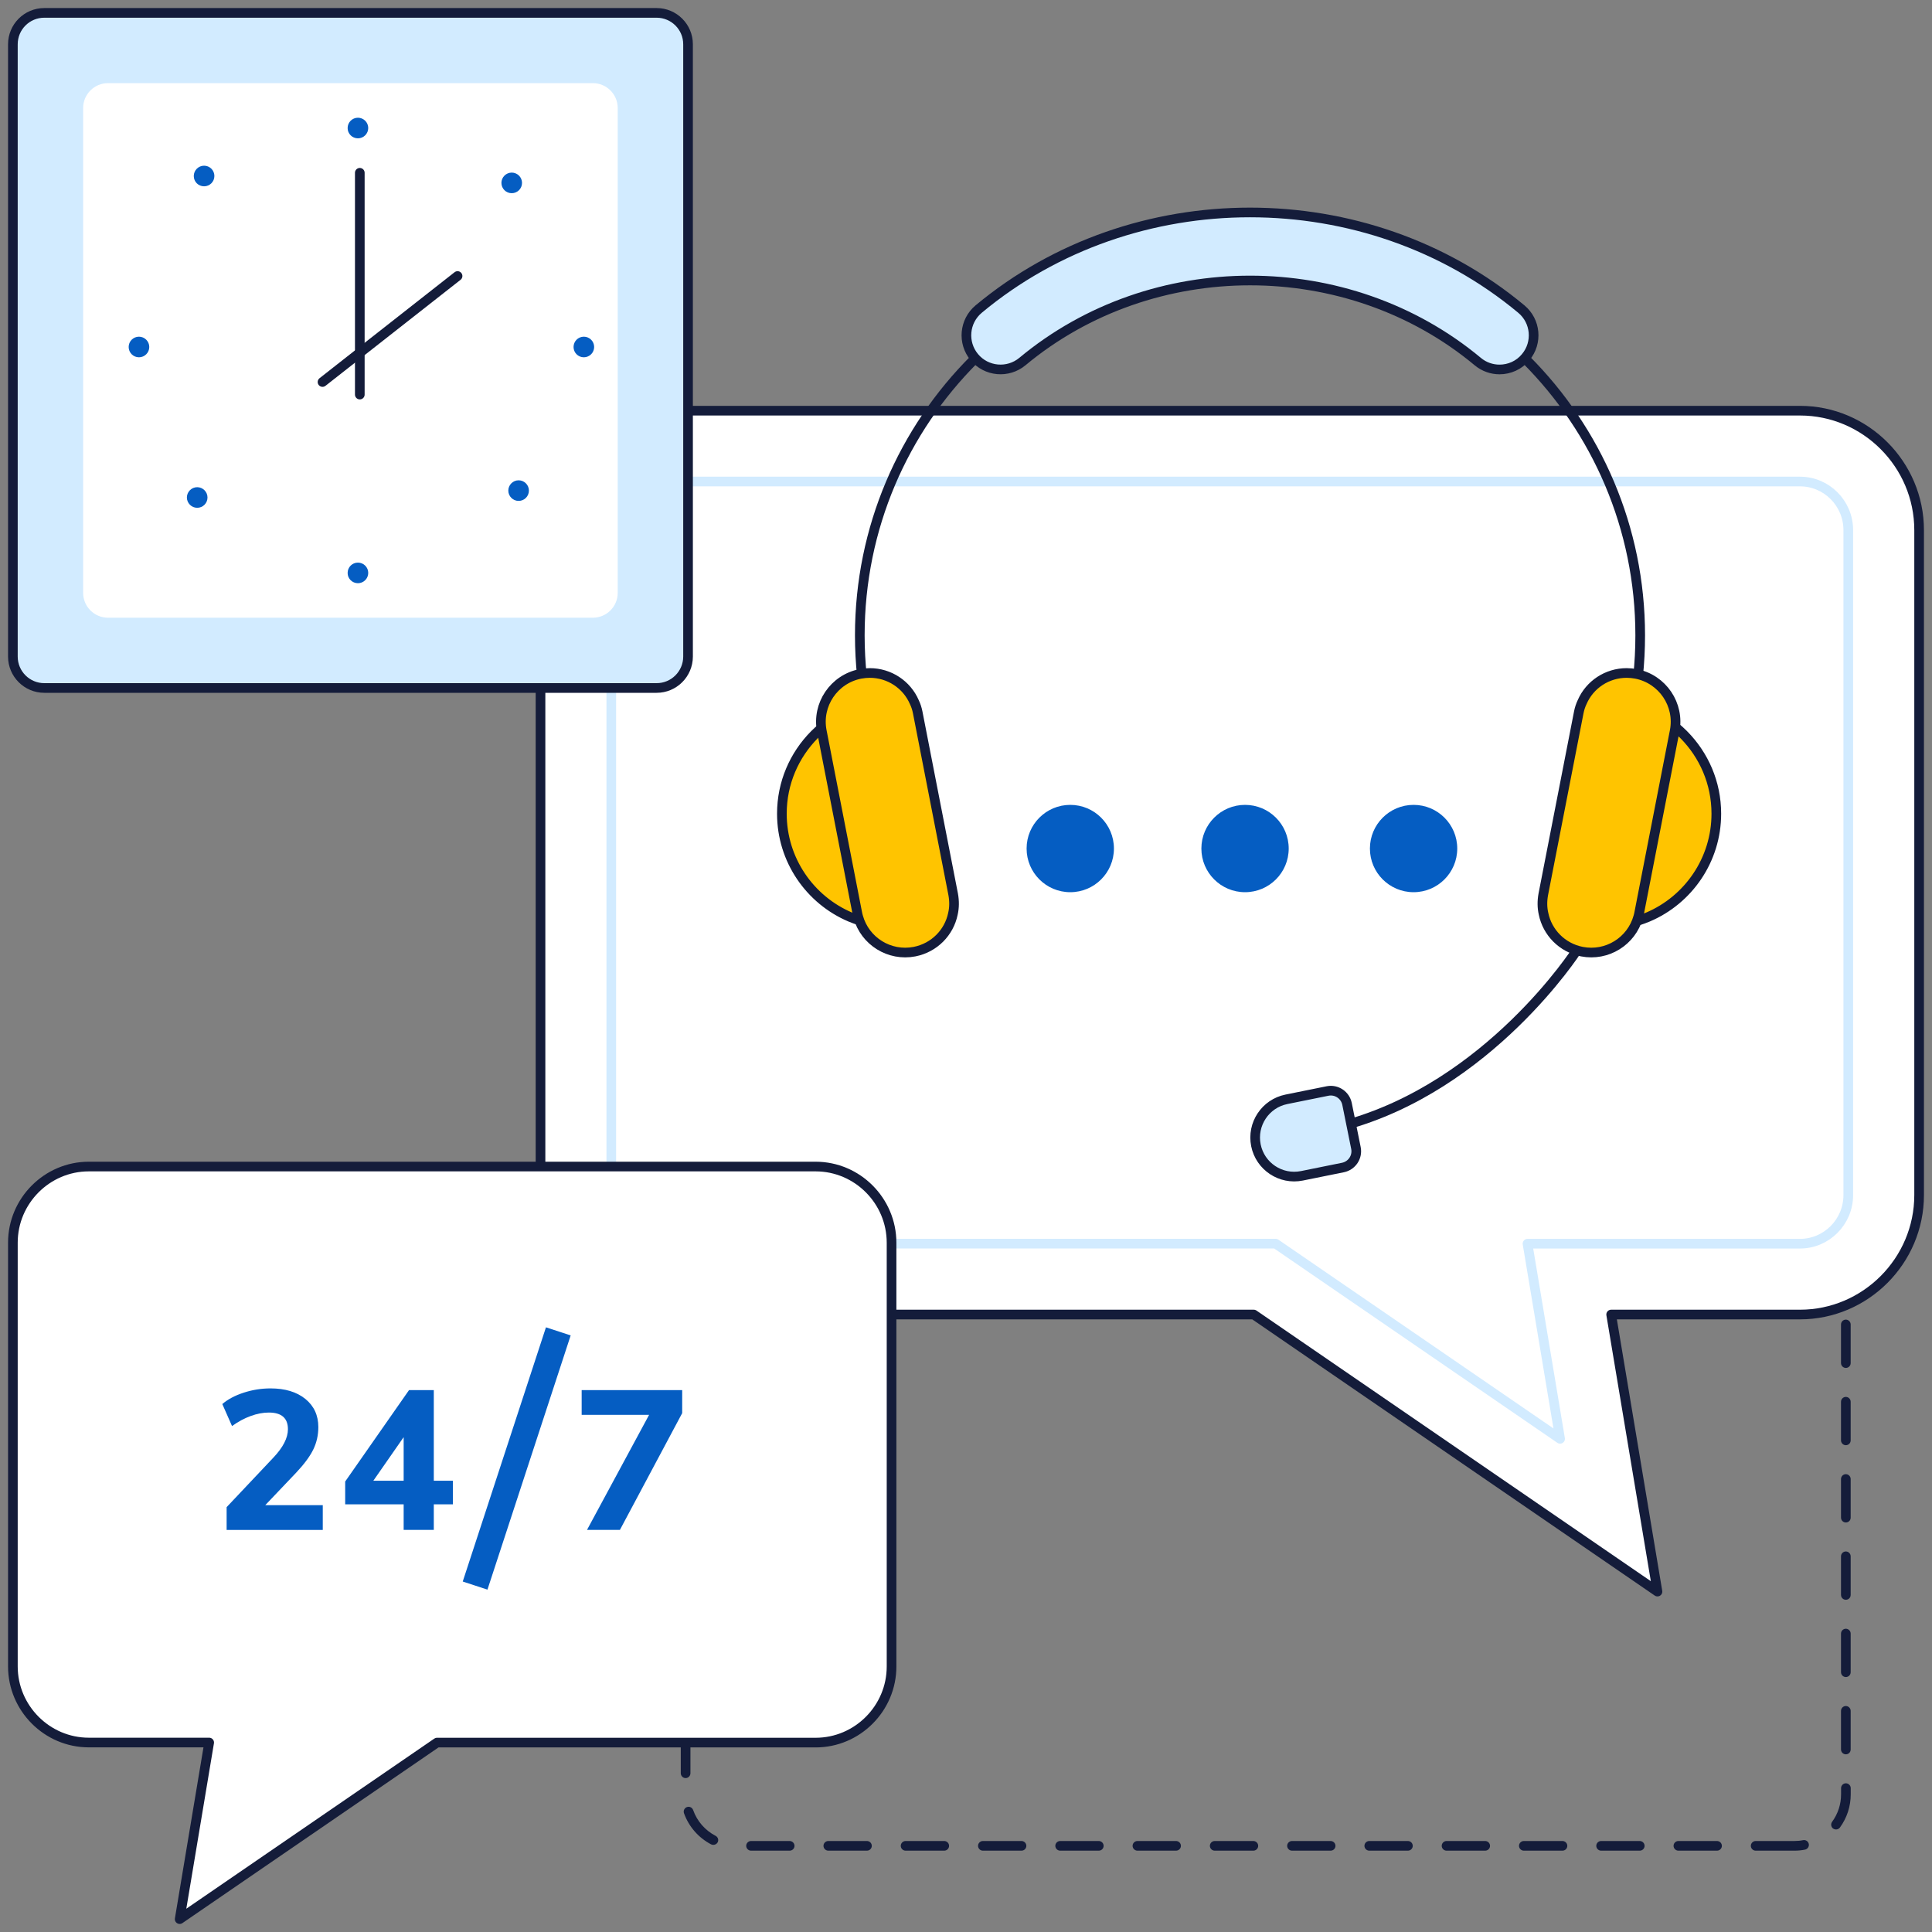 <?xml version="1.0" encoding="utf-8"?>
<!-- Generator: Adobe Illustrator 25.3.0, SVG Export Plug-In . SVG Version: 6.00 Build 0)  -->
<svg version="1.1" xmlns="http://www.w3.org/2000/svg" xmlns:xlink="http://www.w3.org/1999/xlink" x="0px" y="0px"
	 viewBox="0 0 300 300" style="enable-background:new 0 0 300 300;" xml:space="preserve">
<rect x="0" y="0" width="300" height="300" fill="#808080" stroke="none"/>
<style type="text/css">
	.Drop_x0020_Shadow{fill:none;}
	.Round_x0020_Corners_x0020_2_x0020_pt{fill:#FFFFFF;stroke:#231F20;stroke-miterlimit:10;}
	.Live_x0020_Reflect_x0020_X{fill:none;}
	.Bevel_x0020_Soft{fill:url(#SVGID_1_);}
	.Dusk{fill:#FFFFFF;}
	.Foliage_GS{fill:#FFDD00;}
	.Pompadour_GS{fill-rule:evenodd;clip-rule:evenodd;fill:#44ADE2;}
	.st0{display:none;}
	.st1{display:inline;}
	
		.st2{fill:none;stroke:#141C3A;stroke-width:1.5;stroke-linecap:round;stroke-linejoin:round;stroke-miterlimit:10;stroke-dasharray:6,6;}
	.st3{fill:#D2EBFF;}
	.st4{fill:none;stroke:#D2EBFF;stroke-width:1.5;stroke-linecap:round;stroke-linejoin:round;stroke-miterlimit:10;}
	.st5{fill:#FFFFFF;stroke:#141C3A;stroke-width:1.5;stroke-linecap:round;stroke-linejoin:round;stroke-miterlimit:10;}
	.st6{fill:#055DC2;}
	.st7{fill:#FFFFFF;}
	.st8{fill:#FFC400;stroke:#141C3A;stroke-width:1.5;stroke-linecap:round;stroke-linejoin:round;stroke-miterlimit:10;}
	.st9{fill:none;stroke:#141C3A;stroke-width:1.5;stroke-linecap:round;stroke-linejoin:round;stroke-miterlimit:10;}
	.st10{fill:#FFFFFF;stroke:#141C3A;stroke-width:1.5;stroke-linejoin:round;stroke-miterlimit:10;}
	.st11{fill:#FFC400;stroke:#141C3A;stroke-width:1.5;stroke-miterlimit:10;}
	.st12{fill:none;stroke:#141C3A;stroke-width:1.5;stroke-linecap:round;stroke-linejoin:round;stroke-dasharray:5.873,5.873;}
	.st13{fill:#FFFFFF;stroke:#141C3A;stroke-width:1.5;stroke-miterlimit:10;}
	.st14{fill:#D2EBFF;stroke:#141C3A;stroke-width:1.5;stroke-linecap:round;stroke-linejoin:round;stroke-miterlimit:10;}
	.st15{fill:#055DC2;stroke:#141C3A;stroke-width:1.5;stroke-miterlimit:10;}
	.st16{fill:#FFEDE9;stroke:#141C3A;stroke-width:1.5;stroke-linecap:round;stroke-linejoin:round;stroke-miterlimit:10;}
	.st17{fill:none;stroke:#141C3A;stroke-width:1.5;stroke-linecap:round;stroke-linejoin:round;}
	.st18{fill:none;stroke:#141C3A;stroke-width:1.5;stroke-linecap:round;stroke-linejoin:round;stroke-dasharray:5.875,5.875;}
	.st19{fill:none;stroke:#141C3A;stroke-width:1.5;stroke-linecap:round;stroke-linejoin:round;stroke-dasharray:5.979,5.979;}
	.st20{fill:none;stroke:#D2EBFF;stroke-width:2;stroke-linejoin:round;stroke-miterlimit:10;}
	.st21{fill:#D2EBFF;stroke:#141C3A;stroke-width:1.5;stroke-miterlimit:10;}
	.st22{fill:none;stroke:#141C3A;stroke-width:1.5;stroke-miterlimit:10;}
	.st23{fill:none;stroke:#141C3A;stroke-width:1.5;stroke-linecap:round;stroke-linejoin:round;stroke-dasharray:5.929,5.929;}
	.st24{fill-rule:evenodd;clip-rule:evenodd;fill:#FFFFFF;stroke:#141C3A;stroke-width:1.5;stroke-miterlimit:10;}
	.st25{fill:#141C3A;}
	.st26{fill:none;stroke:#F2F2F2;stroke-miterlimit:10;}
	
		.st27{fill:#FFFFFF;stroke:#141C3A;stroke-width:1.5;stroke-linecap:round;stroke-linejoin:round;stroke-miterlimit:10;stroke-dasharray:6,6;}
</style>
<linearGradient id="SVGID_1_" gradientUnits="userSpaceOnUse" x1="-1405" y1="-125" x2="-1404.293" y2="-124.293">
	<stop  offset="0" style="stop-color:#DEDFE3"/>
	<stop  offset="0.178" style="stop-color:#DADBDF"/>
	<stop  offset="0.361" style="stop-color:#CECFD3"/>
	<stop  offset="0.546" style="stop-color:#B9BCBF"/>
	<stop  offset="0.732" style="stop-color:#9CA0A2"/>
	<stop  offset="0.918" style="stop-color:#787D7E"/>
	<stop  offset="1" style="stop-color:#656B6C"/>
</linearGradient>
<g id="Layer_2" class="st0">
</g>
<g id="Out" class="st0">
	<g class="st1">
		<path class="st2" d="M278.62,286.62H114.46c-4.42,0-8-3.58-8-8V83.16c0-4.42,3.58-8,8-8h164.16c4.42,0,8,3.58,8,8v195.46
			C286.62,283.04,283.04,286.62,278.62,286.62z"/>
	</g>
	<g class="st1">
		<g>
			<g>
				<g>
					<g>
						<path class="st5" d="M102.42,63.77H279.5c10.18,0,18.5,8.35,18.5,18.55v103.25c0,10.2-8.33,18.55-18.5,18.55h-29.32
							l7.19,43.02l-62.69-43.02h-92.25c-10.18,0-18.5-8.35-18.5-18.55V82.32C83.92,72.11,92.24,63.77,102.42,63.77z"/>
					</g>
				</g>
			</g>
			<g>
				<g>
					<g>
						<g>
							<path class="st4" d="M279.5,74.77c4.14,0,7.5,3.39,7.5,7.55v103.25c0,4.16-3.37,7.55-7.5,7.55h-29.32h-12.99l2.14,12.81
								l2.92,17.49l-41.36-28.38l-2.81-1.93h-3.41h-92.25c-4.14,0-7.5-3.39-7.5-7.55V82.32c0-4.16,3.37-7.55,7.5-7.55H279.5"/>
						</g>
					</g>
				</g>
			</g>
			<g>
				<circle class="st6" cx="166.19" cy="131.76" r="6.78"/>
				<circle class="st6" cx="193.33" cy="131.76" r="6.78"/>
				<circle class="st6" cx="219.5" cy="131.76" r="6.78"/>
			</g>
		</g>
		<g>
			<g>
				<g>
					<path class="st5" d="M126.65,181.14H13.79C7.31,181.14,2,186.46,2,192.96v65.8c0,6.5,5.31,11.82,11.79,11.82h18.69L27.9,298
						l39.96-27.41h58.79c6.49,0,11.79-5.32,11.79-11.82v-65.8C138.44,186.46,133.13,181.14,126.65,181.14z"/>
				</g>
			</g>
		</g>
		<g>
			<path class="st22" d="M253.38,111.23c0.86-4.06,1.31-8.26,1.31-12.57c0-33.46-27.13-60.59-60.59-60.59s-60.59,27.13-60.59,60.59
				c0,4.31,0.46,8.52,1.31,12.57"/>
			<path class="st11" d="M146.69,141.89c-2.36,1.2-5.03,1.88-7.86,1.88c-2.42,0-4.73-0.5-6.82-1.38c-6.23-2.65-10.6-8.85-10.6-16.04
				c0-4.8,1.94-9.12,5.06-12.27c3.15-3.18,7.53-5.15,12.36-5.15c0.64,0,1.26,0.03,1.88,0.11c0.24,0.5,0.41,1.03,0.51,1.59l5.5,28.26
				C146.91,139.92,146.9,140.94,146.69,141.89z"/>
			<path class="st11" d="M147.97,141.89c-0.59,2.89-2.87,5.27-5.96,5.88c-3.9,0.76-7.69-1.62-8.74-5.38
				c-0.06-0.2-0.11-0.39-0.15-0.61l-5.4-27.7l-0.11-0.56c-0.8-4.1,1.88-8.07,5.99-8.88c0.49-0.09,0.99-0.14,1.46-0.14
				c3.02,0,5.74,1.79,6.92,4.53c0.24,0.5,0.41,1.03,0.52,1.59l5.51,28.26C148.2,139.92,148.19,140.94,147.97,141.89z"/>
			<path class="st22" d="M244.85,147.56c0,0-13.63,21.21-36.35,27.26"/>
			<path class="st21" d="M208.54,181.29l-6.38,1.29c-3.28,0.66-6.48-1.46-7.14-4.74l0,0c-0.66-3.28,1.46-6.48,4.74-7.14l6.38-1.29
				c1.39-0.28,2.75,0.62,3.03,2.02l1.38,6.83C210.83,179.65,209.93,181,208.54,181.29z"/>
			<path class="st11" d="M241.23,141.89c2.36,1.2,5.03,1.88,7.86,1.88c2.42,0,4.73-0.5,6.82-1.38c6.23-2.65,10.6-8.85,10.6-16.04
				c0-4.8-1.94-9.12-5.06-12.27c-3.15-3.18-7.53-5.15-12.36-5.15c-0.64,0-1.26,0.03-1.88,0.11c-0.24,0.5-0.41,1.03-0.51,1.59
				l-5.5,28.26C241.01,139.92,241.02,140.94,241.23,141.89z"/>
			<path class="st11" d="M239.68,141.89c0.59,2.89,2.87,5.27,5.96,5.88c3.9,0.76,7.69-1.62,8.74-5.38c0.06-0.2,0.11-0.39,0.15-0.61
				l5.4-27.7l0.11-0.56c0.8-4.1-1.88-8.07-5.99-8.88c-0.49-0.09-0.99-0.14-1.46-0.14c-3.02,0-5.74,1.79-6.92,4.53
				c-0.24,0.5-0.41,1.03-0.52,1.59l-5.51,28.26C239.45,139.92,239.46,140.94,239.68,141.89z"/>
			<g>
				<path class="st14" d="M232.85,57.37c-1.2,0-2.4-0.4-3.39-1.23c-20.15-16.78-50.54-16.78-70.7,0c-2.25,1.87-5.6,1.57-7.47-0.68
					c-1.87-2.25-1.57-5.59,0.68-7.47c24.02-20,60.24-20,84.26,0c2.25,1.87,2.56,5.22,0.68,7.47
					C235.88,56.72,234.37,57.37,232.85,57.37z"/>
			</g>
		</g>
		<g>
			<g>
				<g>
					<path class="st6" d="M50.12,233.72v3.85H35.19v-3.54l7.24-7.67c1.52-1.6,2.28-3.08,2.28-4.43c0-1.72-0.99-2.59-2.96-2.59
						c-0.9,0-1.85,0.18-2.83,0.54c-0.99,0.36-1.95,0.88-2.89,1.56l-1.51-3.42c0.86-0.74,1.97-1.33,3.33-1.77s2.74-0.66,4.16-0.66
						c2.26,0,4.06,0.55,5.4,1.63c1.34,1.09,2.02,2.55,2.02,4.37c0,1.25-0.26,2.41-0.78,3.48s-1.4,2.26-2.63,3.57l-4.83,5.08H50.12z"
						/>
					<path class="st6" d="M70.32,229.93v3.66h-2.96v3.97h-4.68v-3.97H53.6v-3.54l9.91-14.19h3.85v14.07H70.32z M57.97,229.93h4.71
						v-6.77L57.97,229.93z"/>
				</g>
				<path class="st6" d="M90.32,215.86h15.61v3.57l-9.67,18.13h-5.11l9.64-17.86H90.32V215.86z"/>
			</g>
			
				<rect x="59.56" y="224.55" transform="matrix(0.311 -0.95 0.95 0.311 -159.992 232.326)" class="st6" width="41.55" height="4.04"/>
		</g>
		<g>
			<path class="st21" d="M101.96,106.83H6.88c-2.69,0-4.88-2.18-4.88-4.88V6.88C2,4.18,4.18,2,6.88,2h95.08
				c2.69,0,4.88,2.18,4.88,4.88v95.08C106.83,104.65,104.65,106.83,101.96,106.83z"/>
			<path class="st7" d="M16.78,12.91c-2.14,0-3.87,1.73-3.87,3.87v75.27c0,2.14,1.73,3.87,3.87,3.87h75.27
				c2.14,0,3.87-1.73,3.87-3.87V16.78c0-2.14-1.73-3.87-3.87-3.87H16.78z"/>
			<g>
				<g>
					<path class="st6" d="M55.58,21.48c0.88,0,1.6-0.72,1.6-1.6c0-0.88-0.72-1.6-1.6-1.6c-0.89,0-1.6,0.72-1.6,1.6
						C53.97,20.76,54.69,21.48,55.58,21.48z"/>
					<path class="st6" d="M55.58,90.56c0.88,0,1.6-0.72,1.6-1.6c0-0.88-0.72-1.6-1.6-1.6c-0.89,0-1.6,0.72-1.6,1.6
						C53.97,89.84,54.69,90.56,55.58,90.56z"/>
					<path class="st6" d="M21.58,55.48c0.88,0,1.6-0.72,1.6-1.6c0-0.88-0.72-1.6-1.6-1.6c-0.89,0-1.6,0.72-1.6,1.6
						C19.98,54.76,20.69,55.48,21.58,55.48z"/>
					<path class="st6" d="M90.66,55.48c0.88,0,1.6-0.72,1.6-1.6c0-0.88-0.72-1.6-1.6-1.6c-0.89,0-1.6,0.72-1.6,1.6
						C89.06,54.76,89.77,55.48,90.66,55.48z"/>
					<path class="st6" d="M30.62,78.85c0.89,0,1.6-0.72,1.6-1.6c0-0.88-0.72-1.6-1.6-1.6c-0.88,0-1.6,0.72-1.6,1.6
						C29.02,78.13,29.74,78.85,30.62,78.85z"/>
					<path class="st6" d="M79.46,30c0.89,0,1.6-0.72,1.6-1.6c0-0.88-0.72-1.6-1.6-1.6c-0.88,0-1.6,0.72-1.6,1.6
						C77.86,29.29,78.58,30,79.46,30z"/>
					<path class="st6" d="M31.69,28.93c0.89,0,1.6-0.72,1.6-1.6c0-0.89-0.72-1.6-1.6-1.6c-0.88,0-1.6,0.72-1.6,1.6
						C30.09,28.22,30.8,28.93,31.69,28.93z"/>
					<path class="st6" d="M80.53,77.78c0.89,0,1.6-0.72,1.6-1.6c0-0.88-0.72-1.6-1.6-1.6c-0.88,0-1.6,0.72-1.6,1.6
						C78.93,77.06,79.65,77.78,80.53,77.78z"/>
				</g>
				<g>
					<path class="st9" d="M55.87,26.83v34.44"/>
					<path class="st9" d="M50.08,59.32l20.97-16.46"/>
				</g>
			</g>
		</g>
	</g>
</g>
<g id="Out-kruvi">
	<g>
		<path class="st25" d="M278.64,287.37c0,0-0.01,0-0.02,0h-6c-0.41,0-0.75-0.34-0.75-0.75s0.34-0.75,0.75-0.75h6c0,0,0.01,0,0.01,0
			c0.46,0,0.92-0.04,1.36-0.13c0.41-0.08,0.8,0.19,0.88,0.59c0.08,0.41-0.19,0.8-0.59,0.88
			C279.74,287.32,279.19,287.37,278.64,287.37z M266.62,287.37h-6c-0.41,0-0.75-0.34-0.75-0.75s0.34-0.75,0.75-0.75h6
			c0.41,0,0.75,0.34,0.75,0.75S267.04,287.37,266.62,287.37z M254.62,287.37h-6c-0.41,0-0.75-0.34-0.75-0.75s0.34-0.75,0.75-0.75h6
			c0.41,0,0.75,0.34,0.75,0.75S255.04,287.37,254.62,287.37z M242.62,287.37h-6c-0.41,0-0.75-0.34-0.75-0.75s0.34-0.75,0.75-0.75h6
			c0.41,0,0.75,0.34,0.75,0.75S243.04,287.37,242.62,287.37z M230.62,287.37h-6c-0.41,0-0.75-0.34-0.75-0.75s0.34-0.75,0.75-0.75h6
			c0.41,0,0.75,0.34,0.75,0.75S231.04,287.37,230.62,287.37z M218.62,287.37h-6c-0.41,0-0.75-0.34-0.75-0.75s0.34-0.75,0.75-0.75h6
			c0.41,0,0.75,0.34,0.75,0.75S219.04,287.37,218.62,287.37z M206.62,287.37h-6c-0.41,0-0.75-0.34-0.75-0.75s0.34-0.75,0.75-0.75h6
			c0.41,0,0.75,0.34,0.75,0.75S207.04,287.37,206.62,287.37z M194.62,287.37h-6c-0.41,0-0.75-0.34-0.75-0.75s0.34-0.75,0.75-0.75h6
			c0.41,0,0.75,0.34,0.75,0.75S195.04,287.37,194.62,287.37z M182.62,287.37h-6c-0.41,0-0.75-0.34-0.75-0.75s0.34-0.75,0.75-0.75h6
			c0.41,0,0.75,0.34,0.75,0.75S183.04,287.37,182.62,287.37z M170.62,287.37h-6c-0.41,0-0.75-0.34-0.75-0.75s0.34-0.75,0.75-0.75h6
			c0.41,0,0.75,0.34,0.75,0.75S171.04,287.37,170.62,287.37z M158.62,287.37h-6c-0.41,0-0.75-0.34-0.75-0.75s0.34-0.75,0.75-0.75h6
			c0.41,0,0.75,0.34,0.75,0.75S159.04,287.37,158.62,287.37z M146.62,287.37h-6c-0.41,0-0.75-0.34-0.75-0.75s0.34-0.75,0.75-0.75h6
			c0.41,0,0.75,0.34,0.75,0.75S147.04,287.37,146.62,287.37z M134.62,287.37h-6c-0.41,0-0.75-0.34-0.75-0.75s0.34-0.75,0.75-0.75h6
			c0.41,0,0.75,0.34,0.75,0.75S135.04,287.37,134.62,287.37z M122.62,287.37h-6c-0.41,0-0.75-0.34-0.75-0.75s0.34-0.75,0.75-0.75h6
			c0.41,0,0.75,0.34,0.75,0.75S123.04,287.37,122.62,287.37z M110.77,286.47c-0.12,0-0.24-0.03-0.35-0.08
			c-1.97-1.03-3.46-2.75-4.21-4.83c-0.14-0.39,0.07-0.82,0.46-0.96c0.39-0.14,0.82,0.07,0.96,0.46c0.61,1.73,1.85,3.15,3.49,4.01
			c0.37,0.19,0.51,0.64,0.32,1.01C111.3,286.32,111.04,286.47,110.77,286.47z M285.09,284.08c-0.15,0-0.31-0.05-0.44-0.14
			c-0.33-0.24-0.41-0.71-0.16-1.05c0.91-1.25,1.39-2.72,1.39-4.27v-0.96c0-0.41,0.34-0.75,0.75-0.75s0.75,0.34,0.75,0.75v0.96
			c0,1.87-0.58,3.65-1.68,5.16C285.55,283.98,285.32,284.08,285.09,284.08z M106.46,276.1c-0.41,0-0.75-0.34-0.75-0.75v-6
			c0-0.41,0.34-0.75,0.75-0.75s0.75,0.34,0.75,0.75v6C107.21,275.76,106.88,276.1,106.46,276.1z M286.62,272.41
			c-0.41,0-0.75-0.34-0.75-0.75v-6c0-0.41,0.34-0.75,0.75-0.75s0.75,0.34,0.75,0.75v6C287.37,272.08,287.04,272.41,286.62,272.41z
			 M106.46,264.1c-0.41,0-0.75-0.34-0.75-0.75v-6c0-0.41,0.34-0.75,0.75-0.75s0.75,0.34,0.75,0.75v6
			C107.21,263.76,106.88,264.1,106.46,264.1z M286.62,260.41c-0.41,0-0.75-0.34-0.75-0.75v-6c0-0.41,0.34-0.75,0.75-0.75
			s0.75,0.34,0.75,0.75v6C287.37,260.08,287.04,260.41,286.62,260.41z M106.46,252.1c-0.41,0-0.75-0.34-0.75-0.75v-6
			c0-0.41,0.34-0.75,0.75-0.75s0.75,0.34,0.75,0.75v6C107.21,251.76,106.88,252.1,106.46,252.1z M286.62,248.41
			c-0.41,0-0.75-0.34-0.75-0.75v-6c0-0.41,0.34-0.75,0.75-0.75s0.75,0.34,0.75,0.75v6C287.37,248.08,287.04,248.41,286.62,248.41z
			 M106.46,240.1c-0.41,0-0.75-0.34-0.75-0.75v-6c0-0.41,0.34-0.75,0.75-0.75s0.75,0.34,0.75,0.75v6
			C107.21,239.76,106.88,240.1,106.46,240.1z M286.62,236.41c-0.41,0-0.75-0.34-0.75-0.75v-6c0-0.41,0.34-0.75,0.75-0.75
			s0.75,0.34,0.75,0.75v6C287.37,236.08,287.04,236.41,286.62,236.41z M106.46,228.1c-0.41,0-0.75-0.34-0.75-0.75v-6
			c0-0.41,0.34-0.75,0.75-0.75s0.75,0.34,0.75,0.75v6C107.21,227.76,106.88,228.1,106.46,228.1z M286.62,224.41
			c-0.41,0-0.75-0.34-0.75-0.75v-6c0-0.41,0.34-0.75,0.75-0.75s0.75,0.34,0.75,0.75v6C287.37,224.08,287.04,224.41,286.62,224.41z
			 M106.46,216.1c-0.41,0-0.75-0.34-0.75-0.75v-6c0-0.41,0.34-0.75,0.75-0.75s0.75,0.34,0.75,0.75v6
			C107.21,215.76,106.88,216.1,106.46,216.1z M286.62,212.41c-0.41,0-0.75-0.34-0.75-0.75v-6c0-0.41,0.34-0.75,0.75-0.75
			s0.75,0.34,0.75,0.75v6C287.37,212.08,287.04,212.41,286.62,212.41z M106.46,204.1c-0.41,0-0.75-0.34-0.75-0.75v-6
			c0-0.41,0.34-0.75,0.75-0.75s0.75,0.34,0.75,0.75v6C107.21,203.76,106.88,204.1,106.46,204.1z M286.62,200.41
			c-0.41,0-0.75-0.34-0.75-0.75v-6c0-0.41,0.34-0.75,0.75-0.75s0.75,0.34,0.75,0.75v6C287.37,200.08,287.04,200.41,286.62,200.41z
			 M106.46,192.1c-0.41,0-0.75-0.34-0.75-0.75v-6c0-0.41,0.34-0.75,0.75-0.75s0.75,0.34,0.75,0.75v6
			C107.21,191.76,106.88,192.1,106.46,192.1z M286.62,188.42c-0.41,0-0.75-0.34-0.75-0.75v-6c0-0.41,0.34-0.75,0.75-0.75
			s0.75,0.34,0.75,0.75v6C287.37,188.08,287.04,188.42,286.62,188.42z M106.46,180.1c-0.41,0-0.75-0.34-0.75-0.75v-6
			c0-0.41,0.34-0.75,0.75-0.75s0.75,0.34,0.75,0.75v6C107.21,179.76,106.88,180.1,106.46,180.1z M286.62,176.41
			c-0.41,0-0.75-0.34-0.75-0.75v-6c0-0.41,0.34-0.75,0.75-0.75s0.75,0.34,0.75,0.75v6C287.37,176.08,287.04,176.41,286.62,176.41z
			 M106.46,168.1c-0.41,0-0.75-0.34-0.75-0.75v-6c0-0.41,0.34-0.75,0.75-0.75s0.75,0.34,0.75,0.75v6
			C107.21,167.76,106.88,168.1,106.46,168.1z M286.62,164.41c-0.41,0-0.75-0.34-0.75-0.75v-6c0-0.41,0.34-0.75,0.75-0.75
			s0.75,0.34,0.75,0.75v6C287.37,164.08,287.04,164.41,286.62,164.41z M106.46,156.1c-0.41,0-0.75-0.34-0.75-0.75v-6
			c0-0.41,0.34-0.75,0.75-0.75s0.75,0.34,0.75,0.75v6C107.21,155.76,106.88,156.1,106.46,156.1z M286.62,152.41
			c-0.41,0-0.75-0.34-0.75-0.75v-6c0-0.41,0.34-0.75,0.75-0.75s0.75,0.34,0.75,0.75v6C287.37,152.08,287.04,152.41,286.62,152.41z
			 M106.46,144.1c-0.41,0-0.75-0.34-0.75-0.75v-6c0-0.41,0.34-0.75,0.75-0.75s0.75,0.34,0.75,0.75v6
			C107.21,143.77,106.88,144.1,106.46,144.1z M286.62,140.41c-0.41,0-0.75-0.34-0.75-0.75v-6c0-0.41,0.34-0.75,0.75-0.75
			s0.75,0.34,0.75,0.75v6C287.37,140.08,287.04,140.41,286.62,140.41z M106.46,132.1c-0.41,0-0.75-0.34-0.75-0.75v-6
			c0-0.41,0.34-0.75,0.75-0.75s0.75,0.34,0.75,0.75v6C107.21,131.77,106.88,132.1,106.46,132.1z M286.62,128.41
			c-0.41,0-0.75-0.34-0.75-0.75v-6c0-0.41,0.34-0.75,0.75-0.75s0.75,0.34,0.75,0.75v6C287.37,128.08,287.04,128.41,286.62,128.41z
			 M106.46,120.1c-0.41,0-0.75-0.34-0.75-0.75v-6c0-0.41,0.34-0.75,0.75-0.75s0.75,0.34,0.75,0.75v6
			C107.21,119.77,106.88,120.1,106.46,120.1z M286.62,116.41c-0.41,0-0.75-0.34-0.75-0.75v-6c0-0.41,0.34-0.75,0.75-0.75
			s0.75,0.34,0.75,0.75v6C287.37,116.08,287.04,116.41,286.62,116.41z M106.46,108.1c-0.41,0-0.75-0.34-0.75-0.75v-6
			c0-0.41,0.34-0.75,0.75-0.75s0.75,0.34,0.75,0.75v6C107.21,107.77,106.88,108.1,106.46,108.1z M286.62,104.41
			c-0.41,0-0.75-0.34-0.75-0.75v-6c0-0.41,0.34-0.75,0.75-0.75s0.75,0.34,0.75,0.75v6C287.37,104.08,287.04,104.41,286.62,104.41z
			 M106.46,96.1c-0.41,0-0.75-0.34-0.75-0.75v-6c0-0.41,0.34-0.75,0.75-0.75s0.75,0.34,0.75,0.75v6
			C107.21,95.77,106.88,96.1,106.46,96.1z M286.62,92.41c-0.41,0-0.75-0.34-0.75-0.75v-6c0-0.41,0.34-0.75,0.75-0.75
			s0.75,0.34,0.75,0.75v6C287.37,92.08,287.04,92.41,286.62,92.41z M106.46,84.1c-0.41,0-0.75-0.34-0.75-0.75v-0.19
			c0-2.14,0.78-4.21,2.2-5.81c0.27-0.31,0.75-0.34,1.06-0.06c0.31,0.28,0.34,0.75,0.06,1.06c-1.18,1.33-1.83,3.03-1.83,4.81v0.19
			C107.21,83.77,106.88,84.1,106.46,84.1z M285.87,80.53c-0.28,0-0.55-0.16-0.68-0.43c-0.78-1.67-2.15-2.97-3.85-3.66
			c-0.38-0.16-0.57-0.59-0.41-0.98c0.16-0.38,0.59-0.57,0.98-0.41c2.06,0.83,3.71,2.4,4.65,4.41c0.17,0.38,0.01,0.82-0.36,1
			C286.09,80.5,285.98,80.53,285.87,80.53z M113.7,75.94c-0.38,0-0.71-0.29-0.75-0.68c-0.04-0.41,0.26-0.78,0.68-0.82
			c0.27-0.03,0.55-0.04,0.83-0.04h5.24c0.41,0,0.75,0.34,0.75,0.75s-0.34,0.75-0.75,0.75h-5.24c-0.23,0-0.46,0.01-0.69,0.03
			C113.75,75.94,113.72,75.94,113.7,75.94z M275.7,75.91h-6c-0.41,0-0.75-0.34-0.75-0.75s0.34-0.75,0.75-0.75h6
			c0.41,0,0.75,0.34,0.75,0.75S276.11,75.91,275.7,75.91z M263.7,75.91h-6c-0.41,0-0.75-0.34-0.75-0.75s0.34-0.75,0.75-0.75h6
			c0.41,0,0.75,0.34,0.75,0.75S264.11,75.91,263.7,75.91z M251.7,75.91h-6c-0.41,0-0.75-0.34-0.75-0.75s0.34-0.75,0.75-0.75h6
			c0.41,0,0.75,0.34,0.75,0.75S252.11,75.91,251.7,75.91z M239.7,75.91h-6c-0.41,0-0.75-0.34-0.75-0.75s0.34-0.75,0.75-0.75h6
			c0.41,0,0.75,0.34,0.75,0.75S240.11,75.91,239.7,75.91z M227.7,75.91h-6c-0.41,0-0.75-0.34-0.75-0.75s0.34-0.75,0.75-0.75h6
			c0.41,0,0.75,0.34,0.75,0.75S228.11,75.91,227.7,75.91z M215.7,75.91h-6c-0.41,0-0.75-0.34-0.75-0.75s0.34-0.75,0.75-0.75h6
			c0.41,0,0.75,0.34,0.75,0.75S216.11,75.91,215.7,75.91z M203.7,75.91h-6c-0.41,0-0.75-0.34-0.75-0.75s0.34-0.75,0.75-0.75h6
			c0.41,0,0.75,0.34,0.75,0.75S204.11,75.91,203.7,75.91z M191.7,75.91h-6c-0.41,0-0.75-0.34-0.75-0.75s0.34-0.75,0.75-0.75h6
			c0.41,0,0.75,0.34,0.75,0.75S192.11,75.91,191.7,75.91z M179.7,75.91h-6c-0.41,0-0.75-0.34-0.75-0.75s0.34-0.75,0.75-0.75h6
			c0.41,0,0.75,0.34,0.75,0.75S180.11,75.91,179.7,75.91z M167.7,75.91h-6c-0.41,0-0.75-0.34-0.75-0.75s0.34-0.75,0.75-0.75h6
			c0.41,0,0.75,0.34,0.75,0.75S168.11,75.91,167.7,75.91z M155.7,75.91h-6c-0.41,0-0.75-0.34-0.75-0.75s0.34-0.75,0.75-0.75h6
			c0.41,0,0.75,0.34,0.75,0.75S156.11,75.91,155.7,75.91z M143.7,75.91h-6c-0.41,0-0.75-0.34-0.75-0.75s0.34-0.75,0.75-0.75h6
			c0.41,0,0.75,0.34,0.75,0.75S144.11,75.91,143.7,75.91z M131.7,75.91h-6c-0.41,0-0.75-0.34-0.75-0.75s0.34-0.75,0.75-0.75h6
			c0.41,0,0.75,0.34,0.75,0.75S132.11,75.91,131.7,75.91z"/>
	</g>
	<g>
		<g>
			<g>
				<g>
					<g>
						<path class="st5" d="M102.42,63.77H279.5c10.18,0,18.5,8.35,18.5,18.55v103.25c0,10.2-8.33,18.55-18.5,18.55h-29.32
							l7.19,43.02l-62.69-43.02h-92.25c-10.18,0-18.5-8.35-18.5-18.55V82.32C83.92,72.11,92.24,63.77,102.42,63.77z"/>
					</g>
				</g>
			</g>
			<g>
				<g>
					<g>
						<g>
							<path class="st4" d="M279.5,74.77c4.14,0,7.5,3.39,7.5,7.55v103.25c0,4.16-3.37,7.55-7.5,7.55h-29.32h-12.99l2.14,12.81
								l2.92,17.49l-41.36-28.38l-2.81-1.93h-3.41h-92.25c-4.14,0-7.5-3.39-7.5-7.55V82.32c0-4.16,3.37-7.55,7.5-7.55H279.5"/>
						</g>
					</g>
				</g>
			</g>
			<g>
				<circle class="st6" cx="166.19" cy="131.76" r="6.78"/>
				<circle class="st6" cx="193.33" cy="131.76" r="6.78"/>
				<circle class="st6" cx="219.5" cy="131.76" r="6.78"/>
			</g>
		</g>
		<g>
			<g>
				<g>
					<path class="st5" d="M126.65,181.14H13.79C7.31,181.14,2,186.46,2,192.96v65.8c0,6.5,5.31,11.82,11.79,11.82h18.69L27.9,298
						l39.96-27.41h58.79c6.49,0,11.79-5.32,11.79-11.82v-65.8C138.44,186.46,133.13,181.14,126.65,181.14z"/>
				</g>
			</g>
		</g>
		<g>
			<path class="st22" d="M253.38,111.23c0.86-4.06,1.31-8.26,1.31-12.57c0-33.46-27.13-60.59-60.59-60.59s-60.59,27.13-60.59,60.59
				c0,4.31,0.46,8.52,1.31,12.57"/>
			<path class="st11" d="M146.69,141.89c-2.36,1.2-5.03,1.88-7.86,1.88c-2.42,0-4.73-0.5-6.82-1.38c-6.23-2.65-10.6-8.85-10.6-16.04
				c0-4.8,1.94-9.12,5.06-12.27c3.15-3.18,7.53-5.15,12.36-5.15c0.64,0,1.26,0.03,1.88,0.11c0.24,0.5,0.41,1.03,0.51,1.59l5.5,28.26
				C146.91,139.92,146.9,140.94,146.69,141.89z"/>
			<path class="st11" d="M147.97,141.89c-0.59,2.89-2.87,5.27-5.96,5.88c-3.9,0.76-7.69-1.62-8.74-5.38
				c-0.06-0.2-0.11-0.39-0.15-0.61l-5.4-27.7l-0.11-0.56c-0.8-4.1,1.88-8.07,5.99-8.88c0.49-0.09,0.99-0.14,1.46-0.14
				c3.02,0,5.74,1.79,6.92,4.53c0.24,0.5,0.41,1.03,0.52,1.59l5.51,28.26C148.2,139.92,148.19,140.94,147.97,141.89z"/>
			<path class="st22" d="M244.85,147.56c0,0-13.63,21.21-36.35,27.26"/>
			<path class="st21" d="M208.54,181.29l-6.38,1.29c-3.28,0.66-6.48-1.46-7.14-4.74l0,0c-0.66-3.28,1.46-6.48,4.74-7.14l6.38-1.29
				c1.39-0.28,2.75,0.62,3.03,2.02l1.38,6.83C210.83,179.65,209.93,181,208.54,181.29z"/>
			<path class="st11" d="M241.23,141.89c2.36,1.2,5.03,1.88,7.86,1.88c2.42,0,4.73-0.5,6.82-1.38c6.23-2.65,10.6-8.85,10.6-16.04
				c0-4.8-1.94-9.12-5.06-12.27c-3.15-3.18-7.53-5.15-12.36-5.15c-0.64,0-1.26,0.03-1.88,0.11c-0.24,0.5-0.41,1.03-0.51,1.59
				l-5.5,28.26C241.01,139.92,241.02,140.94,241.23,141.89z"/>
			<path class="st11" d="M239.68,141.89c0.59,2.89,2.87,5.27,5.96,5.88c3.9,0.76,7.69-1.62,8.74-5.38c0.06-0.2,0.11-0.39,0.15-0.61
				l5.4-27.7l0.11-0.56c0.8-4.1-1.88-8.07-5.99-8.88c-0.49-0.09-0.99-0.14-1.46-0.14c-3.02,0-5.74,1.79-6.92,4.53
				c-0.24,0.5-0.41,1.03-0.52,1.59l-5.51,28.26C239.45,139.92,239.46,140.94,239.68,141.89z"/>
			<g>
				<path class="st14" d="M232.85,57.37c-1.2,0-2.4-0.4-3.39-1.23c-20.15-16.78-50.54-16.78-70.7,0c-2.25,1.87-5.6,1.57-7.47-0.68
					c-1.87-2.25-1.57-5.59,0.68-7.47c24.02-20,60.24-20,84.26,0c2.25,1.87,2.56,5.22,0.68,7.47
					C235.88,56.72,234.37,57.37,232.85,57.37z"/>
			</g>
		</g>
		<g>
			<g>
				<g>
					<path class="st6" d="M50.12,233.72v3.85H35.19v-3.54l7.24-7.67c1.52-1.6,2.28-3.08,2.28-4.43c0-1.72-0.99-2.59-2.96-2.59
						c-0.9,0-1.85,0.18-2.83,0.54c-0.99,0.36-1.95,0.88-2.89,1.56l-1.51-3.42c0.86-0.74,1.97-1.33,3.33-1.77s2.74-0.66,4.16-0.66
						c2.26,0,4.06,0.55,5.4,1.63c1.34,1.09,2.02,2.55,2.02,4.37c0,1.25-0.26,2.41-0.78,3.48s-1.4,2.26-2.63,3.57l-4.83,5.08H50.12z"
						/>
					<path class="st6" d="M70.32,229.93v3.66h-2.96v3.97h-4.68v-3.97H53.6v-3.54l9.91-14.19h3.85v14.07H70.32z M57.97,229.93h4.71
						v-6.77L57.97,229.93z"/>
				</g>
				<path class="st6" d="M90.32,215.86h15.61v3.57l-9.67,18.13h-5.11l9.64-17.86H90.32V215.86z"/>
			</g>
			
				<rect x="59.56" y="224.55" transform="matrix(0.311 -0.95 0.95 0.311 -159.992 232.326)" class="st6" width="41.55" height="4.04"/>
		</g>
		<g>
			<path class="st21" d="M101.96,106.83H6.88c-2.69,0-4.88-2.18-4.88-4.88V6.88C2,4.18,4.18,2,6.88,2h95.08
				c2.69,0,4.88,2.18,4.88,4.88v95.08C106.83,104.65,104.65,106.83,101.96,106.83z"/>
			<path class="st7" d="M16.78,12.91c-2.14,0-3.87,1.73-3.87,3.87v75.27c0,2.14,1.73,3.87,3.87,3.87h75.27
				c2.14,0,3.87-1.73,3.87-3.87V16.78c0-2.14-1.73-3.87-3.87-3.87H16.78z"/>
			<g>
				<g>
					<path class="st6" d="M55.58,21.48c0.88,0,1.6-0.72,1.6-1.6c0-0.88-0.72-1.6-1.6-1.6c-0.89,0-1.6,0.72-1.6,1.6
						C53.97,20.76,54.69,21.48,55.58,21.48z"/>
					<path class="st6" d="M55.58,90.56c0.88,0,1.6-0.72,1.6-1.6c0-0.88-0.72-1.6-1.6-1.6c-0.89,0-1.6,0.72-1.6,1.6
						C53.97,89.84,54.69,90.56,55.58,90.56z"/>
					<path class="st6" d="M21.58,55.48c0.88,0,1.6-0.72,1.6-1.6c0-0.88-0.72-1.6-1.6-1.6c-0.89,0-1.6,0.72-1.6,1.6
						C19.98,54.76,20.69,55.48,21.58,55.48z"/>
					<path class="st6" d="M90.66,55.48c0.88,0,1.6-0.72,1.6-1.6c0-0.88-0.72-1.6-1.6-1.6c-0.89,0-1.6,0.72-1.6,1.6
						C89.06,54.76,89.77,55.48,90.66,55.48z"/>
					<path class="st6" d="M30.62,78.85c0.89,0,1.6-0.72,1.6-1.6c0-0.88-0.72-1.6-1.6-1.6c-0.88,0-1.6,0.72-1.6,1.6
						C29.02,78.13,29.74,78.85,30.62,78.85z"/>
					<path class="st6" d="M79.46,30c0.89,0,1.6-0.72,1.6-1.6c0-0.88-0.72-1.6-1.6-1.6c-0.88,0-1.6,0.72-1.6,1.6
						C77.86,29.29,78.58,30,79.46,30z"/>
					<path class="st6" d="M31.69,28.93c0.89,0,1.6-0.72,1.6-1.6c0-0.89-0.72-1.6-1.6-1.6c-0.88,0-1.6,0.72-1.6,1.6
						C30.09,28.22,30.8,28.93,31.69,28.93z"/>
					<path class="st6" d="M80.53,77.78c0.89,0,1.6-0.72,1.6-1.6c0-0.88-0.72-1.6-1.6-1.6c-0.88,0-1.6,0.72-1.6,1.6
						C78.93,77.06,79.65,77.78,80.53,77.78z"/>
				</g>
				<g>
					<path class="st9" d="M55.87,26.83v34.44"/>
					<path class="st9" d="M50.08,59.32l20.97-16.46"/>
				</g>
			</g>
		</g>
	</g>
</g>
</svg>
